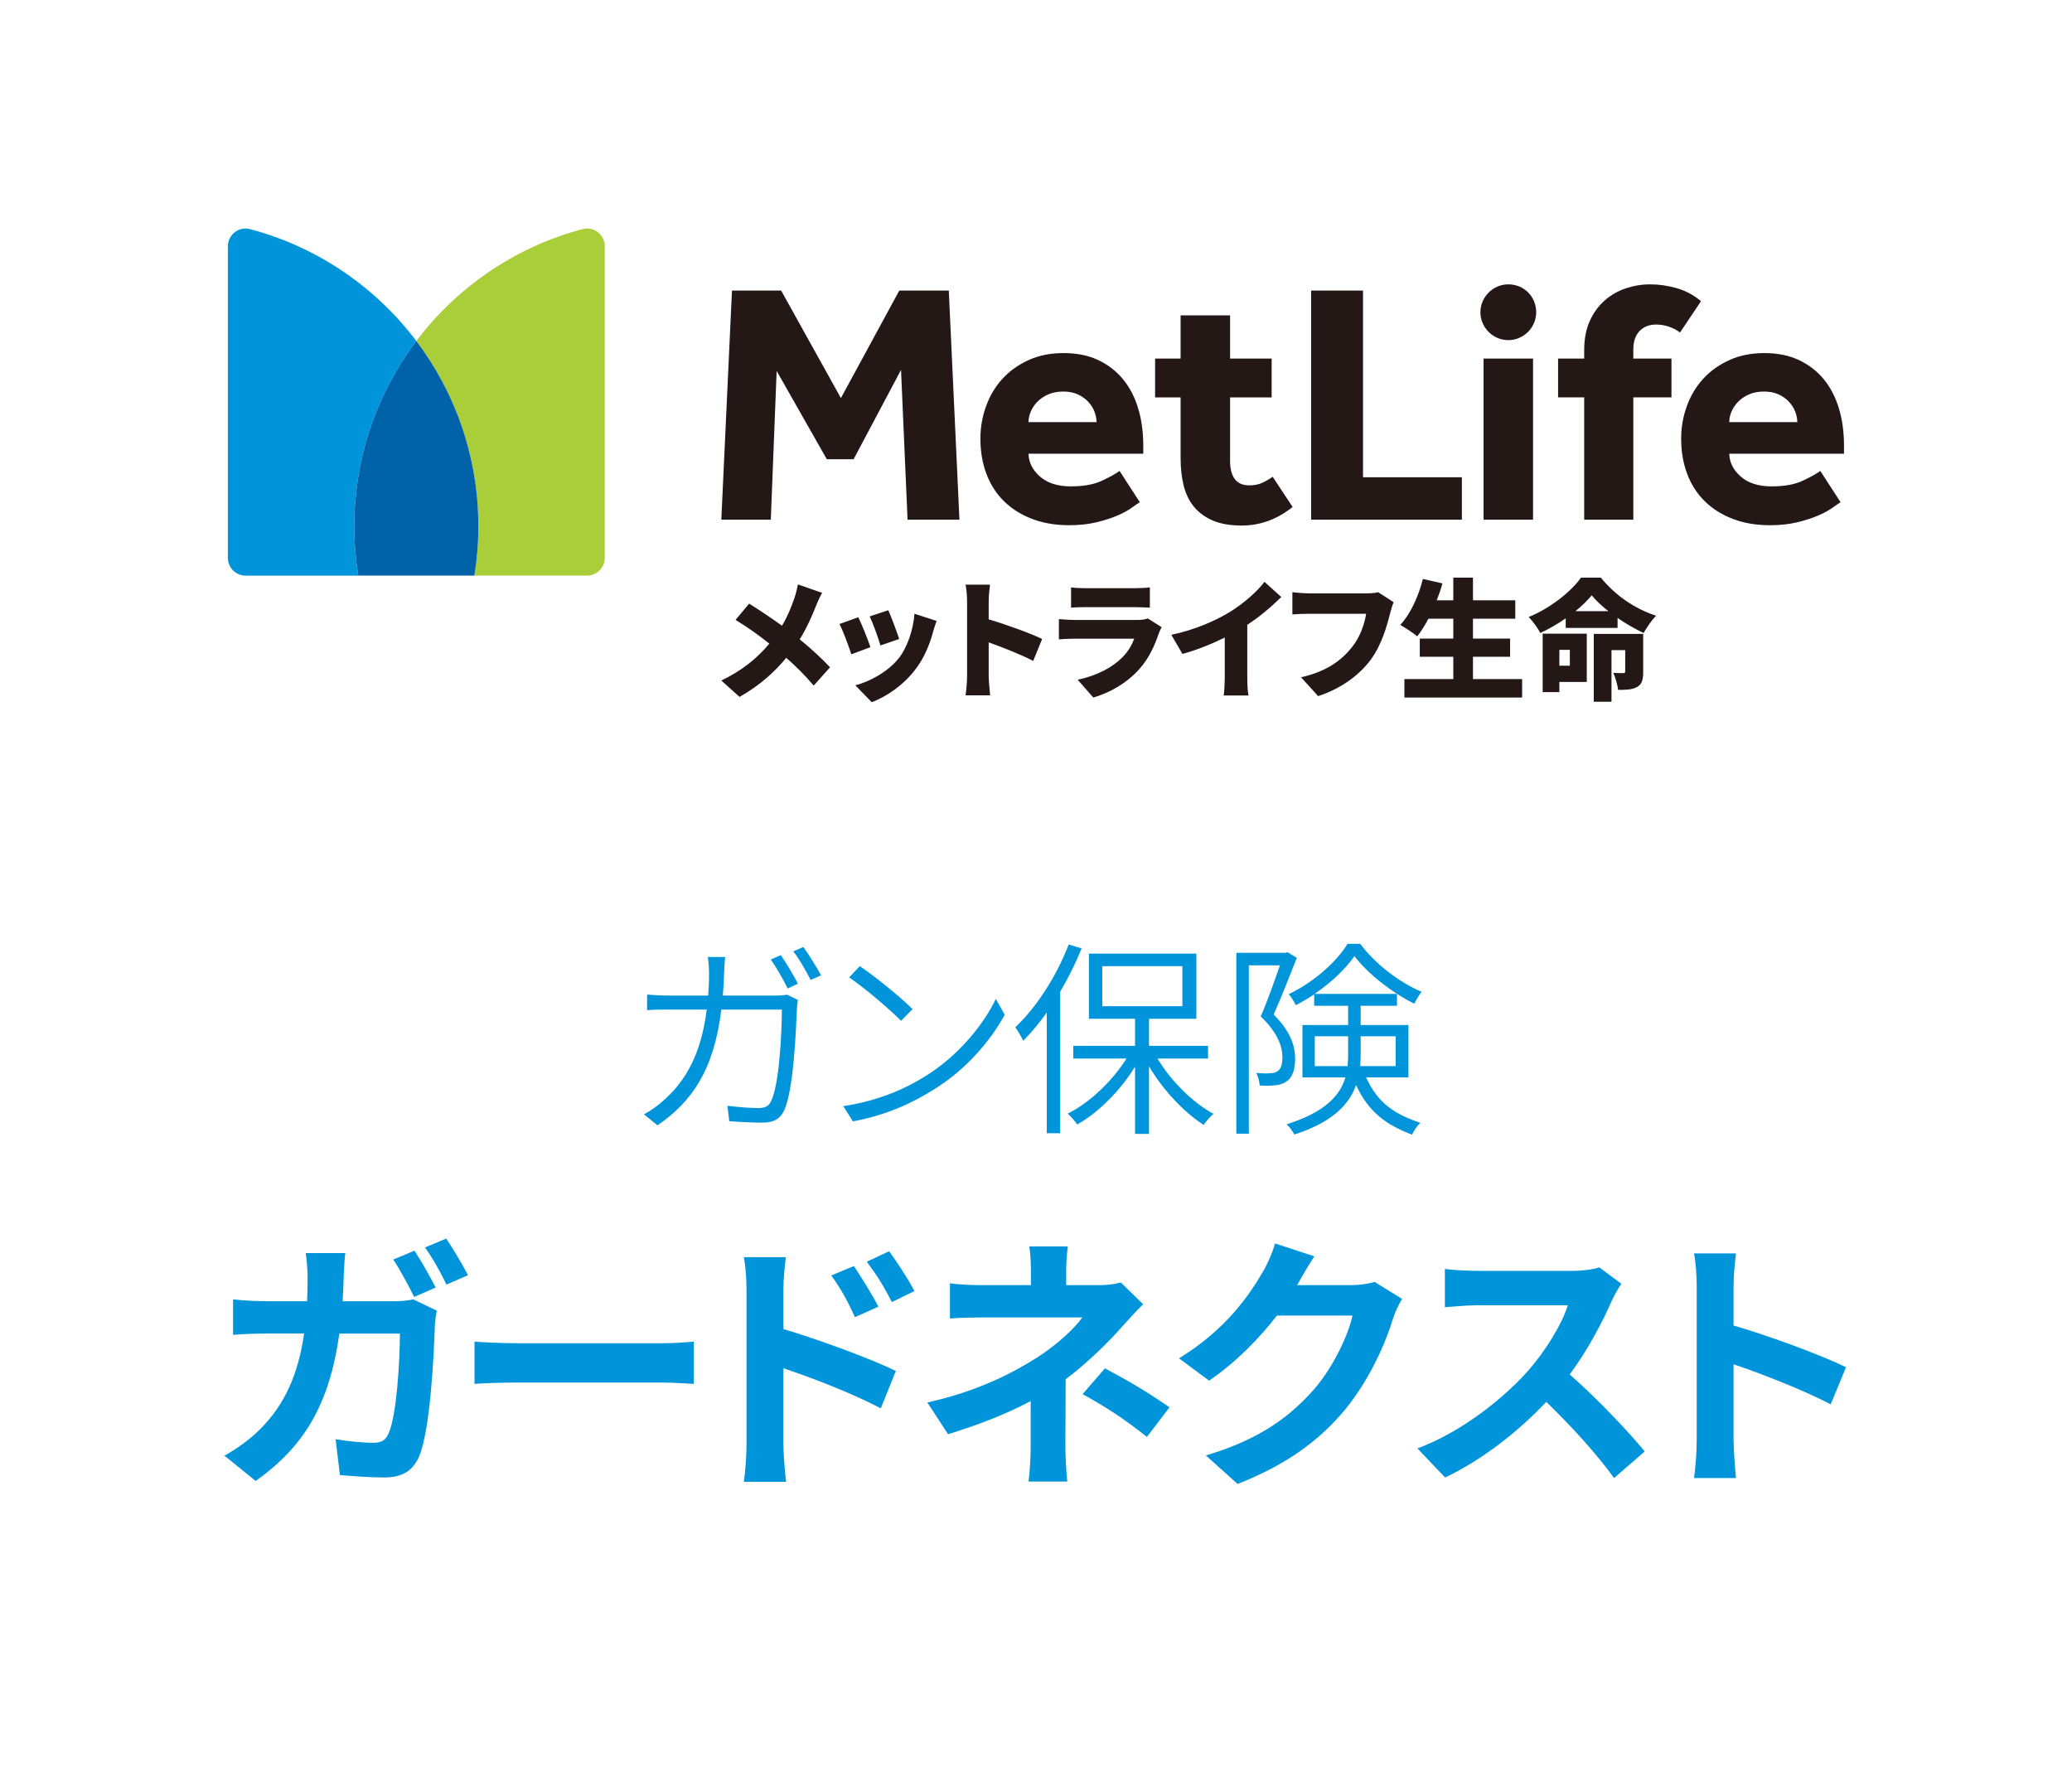 <?xml version="1.0" encoding="UTF-8"?>
<svg id="_レイヤー_1" data-name="レイヤー 1" xmlns="http://www.w3.org/2000/svg" xmlns:xlink="http://www.w3.org/1999/xlink" viewBox="0 0 100 85.96">
  <defs>
    <style>
      .cls-1 {
        fill: #231815;
      }

      .cls-1, .cls-2, .cls-3, .cls-4, .cls-5 {
        stroke-width: 0px;
      }

      .cls-2 {
        fill: #0095da;
      }

      .cls-3 {
        fill: none;
      }

      .cls-4 {
        fill: #0062a9;
      }

      .cls-6 {
        clip-path: url(#clippath);
      }

      .cls-5 {
        fill: #aace39;
      }
    </style>
    <clipPath id="clippath">
      <rect class="cls-3" y="0" width="100" height="85.96"/>
    </clipPath>
  </defs>
  <g class="cls-6">
    <path class="cls-1" d="m39.678,28.614c-.094.157-.231.464-.294.621-.181.47-.443,1.066-.787,1.624.544.438,1.056.915,1.462,1.348l-.787.883c-.425-.501-.85-.921-1.324-1.341-.531.639-1.224,1.304-2.254,1.887l-.881-.79c.987-.477,1.705-1.047,2.317-1.781-.431-.344-.98-.752-1.63-1.147l.656-.784c.474.295,1.08.703,1.586,1.066.268-.451.449-.896.606-1.354.062-.182.131-.464.162-.639l1.168.407Zm2.333,2.621l-.924.345c-.106-.339-.406-1.16-.574-1.461l.911-.326c.175.351.463,1.078.587,1.442m3.191-1.267c-.087.245-.131.395-.174.546-.163.602-.425,1.241-.837,1.78-.581.765-1.368,1.311-2.117,1.599l-.793-.815c.662-.169,1.573-.646,2.092-1.304.412-.52.705-1.373.762-2.151l1.067.345Zm-1.804.872l-.906.313c-.087-.313-.349-1.053-.518-1.404l.899-.295c.125.276.431,1.091.525,1.386m6.468,1.059c-.631-.326-1.487-.658-2.149-.896v1.611c0,.169.038.664.069.947h-1.186c.043-.27.074-.69.074-.947v-3.58c0-.251-.025-.576-.074-.815h1.18c-.025.239-.063.514-.063.815v.859c.843.245,2.055.69,2.579.947l-.43,1.059Zm6.198-1.63c-.05.094-.112.226-.137.301-.206.602-.468,1.191-.93,1.712-.619.695-1.43,1.153-2.23,1.385l-.755-.859c.974-.207,1.698-.62,2.148-1.072.306-.307.474-.62.581-.909h-2.841c-.157,0-.512.007-.794.032v-.978c.288.025.581.043.794.043h2.972c.237,0,.424-.031.524-.075l.668.42Zm-4.371-1.918c.175.025.481.038.7.038h2.366c.2,0,.556-.013.737-.038v.978c-.174-.012-.512-.025-.749-.025h-2.354c-.213,0-.512.006-.7.025v-.978Zm8.504,4.307c0,.301.012.733.062.909h-1.199c.025-.169.05-.608.05-.909v-1.887c-.631.313-1.361.608-2.042.79l-.537-.922c1.118-.232,2.167-.689,2.866-1.128.631-.395,1.274-.953,1.63-1.43l.812.734c-.5.489-1.043.953-1.642,1.341v2.502Zm7.066-3.592c-.068.137-.124.363-.162.501-.15.589-.406,1.543-.943,2.27-.562.758-1.442,1.404-2.541,1.761l-.825-.909c1.256-.282,1.962-.833,2.455-1.448.399-.495.605-1.116.687-1.618h-2.748c-.306,0-.65.019-.812.032v-1.072c.194.025.606.056.812.056h2.754c.137,0,.381-.006.574-.056l.749.483Zm6.199,3.711v.89h-5.682v-.89h2.36v-1.078h-1.617v-.878h1.617v-.959h-1.199c-.174.326-.356.621-.543.852-.181-.156-.587-.426-.818-.551.481-.514.881-1.373,1.093-2.219l.943.213c-.075.276-.169.545-.275.815h.799v-1.091h.949v1.091h2.042v.89h-2.042v.959h1.792v.878h-1.792v1.078h2.373Zm3.801-4.896c.706.871,1.661,1.511,2.666,1.837-.231.232-.443.558-.605.833-.413-.194-.85-.445-1.256-.727v.483h-2.503v-.464c-.381.27-.8.508-1.224.708-.113-.219-.369-.576-.563-.771,1.05-.426,2.049-1.228,2.523-1.899h.962Zm-.681,5.034h-1.323v.489h-.806v-2.821h2.129v2.332Zm-1.323-.784h.506v-.765h-.506v.765Zm2.366-2.633c-.318-.25-.599-.514-.805-.765-.206.251-.475.515-.787.765h1.592Zm1.68,2.928c0,.37-.056.602-.3.733-.237.132-.537.138-.911.138-.026-.244-.131-.595-.232-.821.175.013.413.013.481.013.069-.007.094-.019.094-.088v-1.022h-.662v2.489h-.855v-3.273h2.385v1.831Z"/>
    <path class="cls-5" d="m20.093,16.458c1.878,2.487,2.993,5.584,2.993,8.943,0,.811-.066,1.606-.191,2.381h5.438c.473,0,.856-.384.856-.858v-15.035c0-.56-.527-.974-1.068-.832-3.247.857-6.058,2.793-8.028,5.401"/>
    <path class="cls-2" d="m17.291,27.783c-.125-.775-.191-1.57-.191-2.381,0-3.359,1.115-6.457,2.993-8.943-1.97-2.609-4.781-4.544-8.028-5.401-.541-.143-1.068.272-1.068.832v15.035c0,.474.383.858.856.858h5.438Z"/>
    <path class="cls-4" d="m20.093,16.458c-1.878,2.487-2.993,5.584-2.993,8.943,0,.811.066,1.606.191,2.381h5.604c.125-.775.191-1.57.191-2.381,0-3.359-1.115-6.456-2.993-8.943"/>
    <path class="cls-1" d="m72.795,16.417c-.738,0-1.347-.609-1.347-1.346s.609-1.347,1.347-1.347c.756,0,1.346.59,1.346,1.347,0,.737-.609,1.346-1.346,1.346m-37.982,8.666h2.388l.282-7.18,2.421,4.262h1.293l2.289-4.312.315,7.23h2.504l-.514-11.06h-2.388l-2.819,5.19-2.885-5.19h-2.372l-.514,11.06Zm19.22-2.354c-.177.132-.459.29-.846.472-.387.183-.89.274-1.509.274-.63,0-1.125-.158-1.484-.473s-.545-.682-.556-1.103h5.539v-.397c0-.653-.083-1.252-.249-1.8-.166-.547-.412-1.017-.738-1.409-.326-.392-.727-.699-1.202-.921-.475-.221-1.028-.331-1.658-.331s-1.194.113-1.692.34c-.497.226-.917.528-1.26.904-.343.375-.605.815-.787,1.318-.183.503-.274,1.025-.274,1.567,0,.619.096,1.185.29,1.699.193.515.475.954.846,1.319.37.365.821.65,1.351.854.531.204,1.128.307,1.791.307.497,0,.94-.048,1.327-.142.386-.093.721-.201,1.003-.323.282-.121.511-.246.688-.373.177-.127.309-.218.398-.273l-.978-1.509Zm-4.395-2.355c0-.166.036-.334.108-.506.072-.171.177-.329.315-.472.138-.144.312-.263.523-.357.21-.094.453-.141.729-.141s.514.047.713.141c.199.094.365.213.498.357.132.143.232.301.298.472.066.172.1.34.1.506h-3.284Zm13.64,4.709h7.276v-2.048h-4.771v-9.012h-2.505v11.06Zm8.323,0h2.388v-7.777h-2.388v7.777Zm10.494-10.546c-.354-.299-.746-.508-1.177-.63s-.857-.183-1.277-.183c-.398,0-.788.064-1.169.191-.381.127-.721.321-1.02.581-.298.26-.539.588-.721.986-.183.398-.274.873-.274,1.426v.398h-1.26v1.874h1.26v5.903h2.371v-5.903h1.841v-1.874h-1.841v-.431c0-.387.1-.685.299-.895.199-.21.464-.315.796-.315.21,0,.415.033.614.099.198.066.381.16.547.282l1.011-1.509Zm-20.672,8.474c-.155.11-.321.207-.498.29-.176.083-.386.124-.629.124-.321,0-.556-.102-.705-.307-.15-.204-.224-.494-.224-.87v-3.068h2.006v-1.874h-2.006v-2.084h-2.388v2.084h-1.231v1.874h1.231v2.935c0,.487.05.929.149,1.327.1.398.266.738.498,1.019.232.282.536.504.912.664.375.16.84.24,1.393.24.884,0,1.702-.298,2.454-.895l-.962-1.459Zm26.429-.282c-.177.132-.458.29-.845.472-.387.183-.89.274-1.509.274-.63,0-1.125-.158-1.484-.473-.36-.315-.545-.682-.556-1.103h5.538v-.397c0-.653-.082-1.252-.248-1.8-.166-.547-.412-1.017-.738-1.409-.326-.392-.727-.699-1.202-.921-.476-.221-1.028-.331-1.659-.331s-1.193.113-1.691.34c-.497.226-.917.528-1.26.904-.343.375-.605.815-.788,1.318-.182.503-.273,1.025-.273,1.567,0,.619.096,1.185.29,1.699.193.515.475.954.845,1.319.371.365.821.65,1.352.854.531.204,1.128.307,1.791.307.497,0,.939-.048,1.326-.142.387-.093.722-.201,1.004-.323.282-.121.511-.246.688-.373.177-.127.309-.218.398-.273l-.979-1.509Zm-4.394-2.355c0-.166.036-.334.108-.506.072-.171.177-.329.315-.472.138-.144.312-.263.522-.357.21-.094.453-.141.73-.141s.514.047.713.141c.199.094.365.213.497.357.133.143.233.301.299.472.066.172.099.34.099.506h-3.283Z"/>
    <path class="cls-2" d="m37.381,48.052c.272,0,.454-.02.615-.04l.513.252c-.03.171-.05.352-.05.483-.04.946-.161,3.897-.615,4.853-.201.413-.513.584-1.047.584-.493,0-1.077-.03-1.6-.07l-.091-.745c.554.07,1.088.11,1.51.11.282,0,.484-.08.594-.322.403-.796.524-3.353.524-4.43h-2.92c-.362,2.94-1.43,4.45-3.081,5.588l-.655-.534c.302-.151.695-.433.977-.695,1.007-.896,1.782-2.174,2.054-4.359h-1.752c-.402,0-.785,0-1.127.03v-.755c.332.03.734.05,1.117.05h1.833c.02-.332.04-.674.04-1.047,0-.232-.02-.584-.061-.816h.836c-.02.222-.04.554-.05.796-.01.373-.03.725-.061,1.067h2.497Zm.302-1.953c.252.363.615.966.826,1.379l-.493.232c-.202-.413-.544-1.017-.816-1.4l.483-.211Zm1.088-.393c.272.373.654.997.856,1.37l-.504.221c-.221-.433-.543-1.007-.835-1.379l.483-.212Z"/>
    <path class="cls-2" d="m44.746,51.888c1.53-.967,2.739-2.457,3.313-3.675l.432.765c-.674,1.228-1.822,2.598-3.322,3.544-1.007.644-2.276,1.279-4.007,1.601l-.463-.735c1.792-.272,3.1-.896,4.047-1.5m-.705-3.182l-.553.564c-.504-.514-1.753-1.591-2.508-2.094l.514-.544c.715.473,2.003,1.521,2.547,2.074"/>
    <path class="cls-2" d="m52.202,45.776c-.292.715-.644,1.43-1.037,2.094v6.827h-.645v-5.83c-.362.514-.744.967-1.137,1.369-.071-.161-.262-.493-.382-.654,1.017-.957,1.993-2.467,2.577-3.997l.624.191Zm3.665,5.316c.644,1.088,1.712,2.135,2.698,2.668-.151.121-.362.363-.473.534-.946-.604-1.963-1.681-2.638-2.829v3.262h-.674v-3.242c-.715,1.158-1.772,2.215-2.789,2.789-.111-.161-.313-.402-.463-.524,1.047-.513,2.154-1.57,2.839-2.658h-2.568v-.614h2.981v-1.308h-2.226v-3.142h5.186v3.142h-2.286v1.308h2.85v.614h-2.437Zm-2.668-2.527h3.866v-1.933h-3.866v1.933Z"/>
    <path class="cls-2" d="m62.588,46.229c-.322.826-.745,1.893-1.117,2.739.805.805,1.027,1.49,1.037,2.104,0,.524-.121.936-.423,1.128-.141.1-.333.161-.524.181-.231.02-.503.03-.765.01-.01-.171-.071-.433-.171-.604.262.02.503.03.675.01.141,0,.272-.03.352-.091.181-.11.242-.382.242-.694-.011-.544-.252-1.188-1.047-1.954.342-.785.674-1.752.926-2.466h-1.501v8.125h-.604v-8.729h2.376l.091-.031.453.272Zm3.343,5.77c.574,1.268,1.399,1.781,2.618,2.195-.151.14-.322.382-.393.573-1.249-.473-2.104-1.087-2.708-2.396-.332.937-1.148,1.802-2.981,2.386-.07-.141-.251-.392-.372-.493,1.863-.584,2.577-1.389,2.839-2.265h-2.074v-2.528h2.205v-.926h-1.641v-.554c-.282.192-.584.373-.886.524-.071-.161-.221-.393-.342-.534,1.157-.544,2.285-1.52,2.839-2.426h.614c.725.976,1.893,1.862,2.96,2.315-.121.152-.262.393-.352.574-1.058-.523-2.215-1.419-2.89-2.295-.423.614-1.128,1.279-1.923,1.822h3.977v.574h-1.752v.926h2.306v2.528h-2.044Zm-.896-.544c.02-.181.03-.363.03-.544v-.896h-1.611v1.44h1.581Zm.634-1.44v.916c0,.172-.01.352-.02.524h1.711v-1.44h-1.691Z"/>
  </g>
  <path class="cls-2" d="m16.587,61.651c-.013.402-.026.778-.052,1.155h2.441c.325,0,.662-.026.974-.091l1.13.545c-.039.221-.091.546-.091.688-.052,1.402-.208,5.038-.766,6.363-.286.648-.779.999-1.675.999-.74,0-1.519-.064-2.143-.116l-.208-1.728c.636.104,1.312.169,1.818.169.416,0,.597-.13.74-.454.376-.818.545-3.415.545-4.817h-2.922c-.48,3.44-1.714,5.467-4.039,7.115l-1.506-1.221c.533-.298,1.182-.739,1.701-1.259,1.208-1.195,1.857-2.662,2.143-4.636h-1.714c-.441,0-1.156.013-1.714.064v-1.714c.545.064,1.221.091,1.714.091h1.857c.013-.363.026-.74.026-1.13,0-.285-.039-.883-.091-1.194h1.909c-.039.312-.065.856-.078,1.169Zm4.441.493l-1.039.454c-.272-.532-.662-1.298-1.013-1.805l1.026-.429c.324.48.779,1.299,1.025,1.779Zm1.559-.598l-1.039.455c-.26-.546-.675-1.299-1.039-1.792l1.026-.429c.337.493.818,1.312,1.052,1.766Z"/>
  <path class="cls-2" d="m24.991,64.832h6.973c.61,0,1.182-.052,1.52-.077v2.038c-.312-.013-.974-.064-1.52-.064h-6.973c-.74,0-1.61.025-2.09.064v-2.038c.467.038,1.415.077,2.09.077Z"/>
  <path class="cls-2" d="m36.03,62.248c0-.467-.039-1.104-.13-1.571h2.026c-.052.455-.117,1.026-.117,1.571v1.896c1.727.519,4.233,1.441,5.428,2.025l-.728,1.805c-1.35-.714-3.298-1.467-4.701-1.935v3.675c0,.363.065,1.272.13,1.805h-2.039c.078-.506.13-1.298.13-1.805v-7.467Zm6.363.818l-1.13.507c-.376-.818-.662-1.338-1.143-2.013l1.091-.455c.364.546.883,1.377,1.182,1.961Zm1.74-.753l-1.091.532c-.416-.818-.728-1.299-1.208-1.948l1.078-.506c.376.52.922,1.337,1.221,1.922Z"/>
  <path class="cls-2" d="m51.458,61.353v.675h1.558c.402,0,.767-.039,1.078-.13l1.077,1.052c-.337.325-.727.767-1.013,1.078-.662.753-1.648,1.727-2.727,2.545,0,1.039-.013,2.454-.013,3.272,0,.52.052,1.26.091,1.662h-1.87c.052-.363.104-1.143.104-1.662v-2.221c-1.195.637-2.584,1.169-3.987,1.598l-1-1.532c2.506-.559,4.168-1.455,5.297-2.169,1-.649,1.806-1.402,2.182-1.935h-4.7c-.468,0-1.286.013-1.688.052v-1.701c.493.078,1.208.091,1.662.091h2.246v-.675c0-.402-.026-.87-.078-1.195h1.856c-.039.312-.077.793-.077,1.195Zm.792,5.934l1.077-1.246c1.195.649,1.87,1.025,3.117,1.883l-1.091,1.429c-1.13-.896-1.975-1.441-3.104-2.065Z"/>
  <path class="cls-2" d="m62.64,61.963c-.013.025-.026.039-.039.064h2.61c.402,0,.831-.064,1.13-.155l1.324.817c-.143.247-.325.61-.429.936-.351,1.155-1.091,2.883-2.26,4.337-1.233,1.506-2.805,2.701-5.246,3.662l-1.532-1.377c2.662-.792,4.104-1.922,5.233-3.207.883-1.013,1.637-2.571,1.844-3.545h-3.648c-.87,1.13-2,2.272-3.272,3.143l-1.454-1.078c2.272-1.39,3.402-3.064,4.051-4.182.195-.324.468-.922.585-1.363l1.896.623c-.299.455-.636,1.039-.792,1.325Z"/>
  <path class="cls-2" d="m77.795,62.768c-.441,1.013-1.169,2.402-2.038,3.571,1.285,1.116,2.856,2.778,3.622,3.714l-1.479,1.285c-.845-1.169-2.052-2.493-3.272-3.675-1.377,1.454-3.104,2.805-4.883,3.648l-1.337-1.402c2.09-.778,4.103-2.363,5.323-3.727.857-.974,1.649-2.259,1.936-3.182h-4.402c-.546,0-1.26.078-1.532.092v-1.845c.351.053,1.143.091,1.532.091h4.584c.558,0,1.077-.077,1.337-.168l1.065.792c-.104.143-.338.545-.455.805Z"/>
  <path class="cls-2" d="m81.887,62.054c0-.455-.039-1.104-.13-1.559h2.026c-.053.455-.117,1.026-.117,1.559v1.922c1.74.506,4.233,1.428,5.428,2.013l-.74,1.792c-1.338-.701-3.285-1.455-4.688-1.936v3.676c0,.376.064,1.285.117,1.817h-2.026c.078-.52.13-1.299.13-1.817v-7.467Z"/>
</svg>